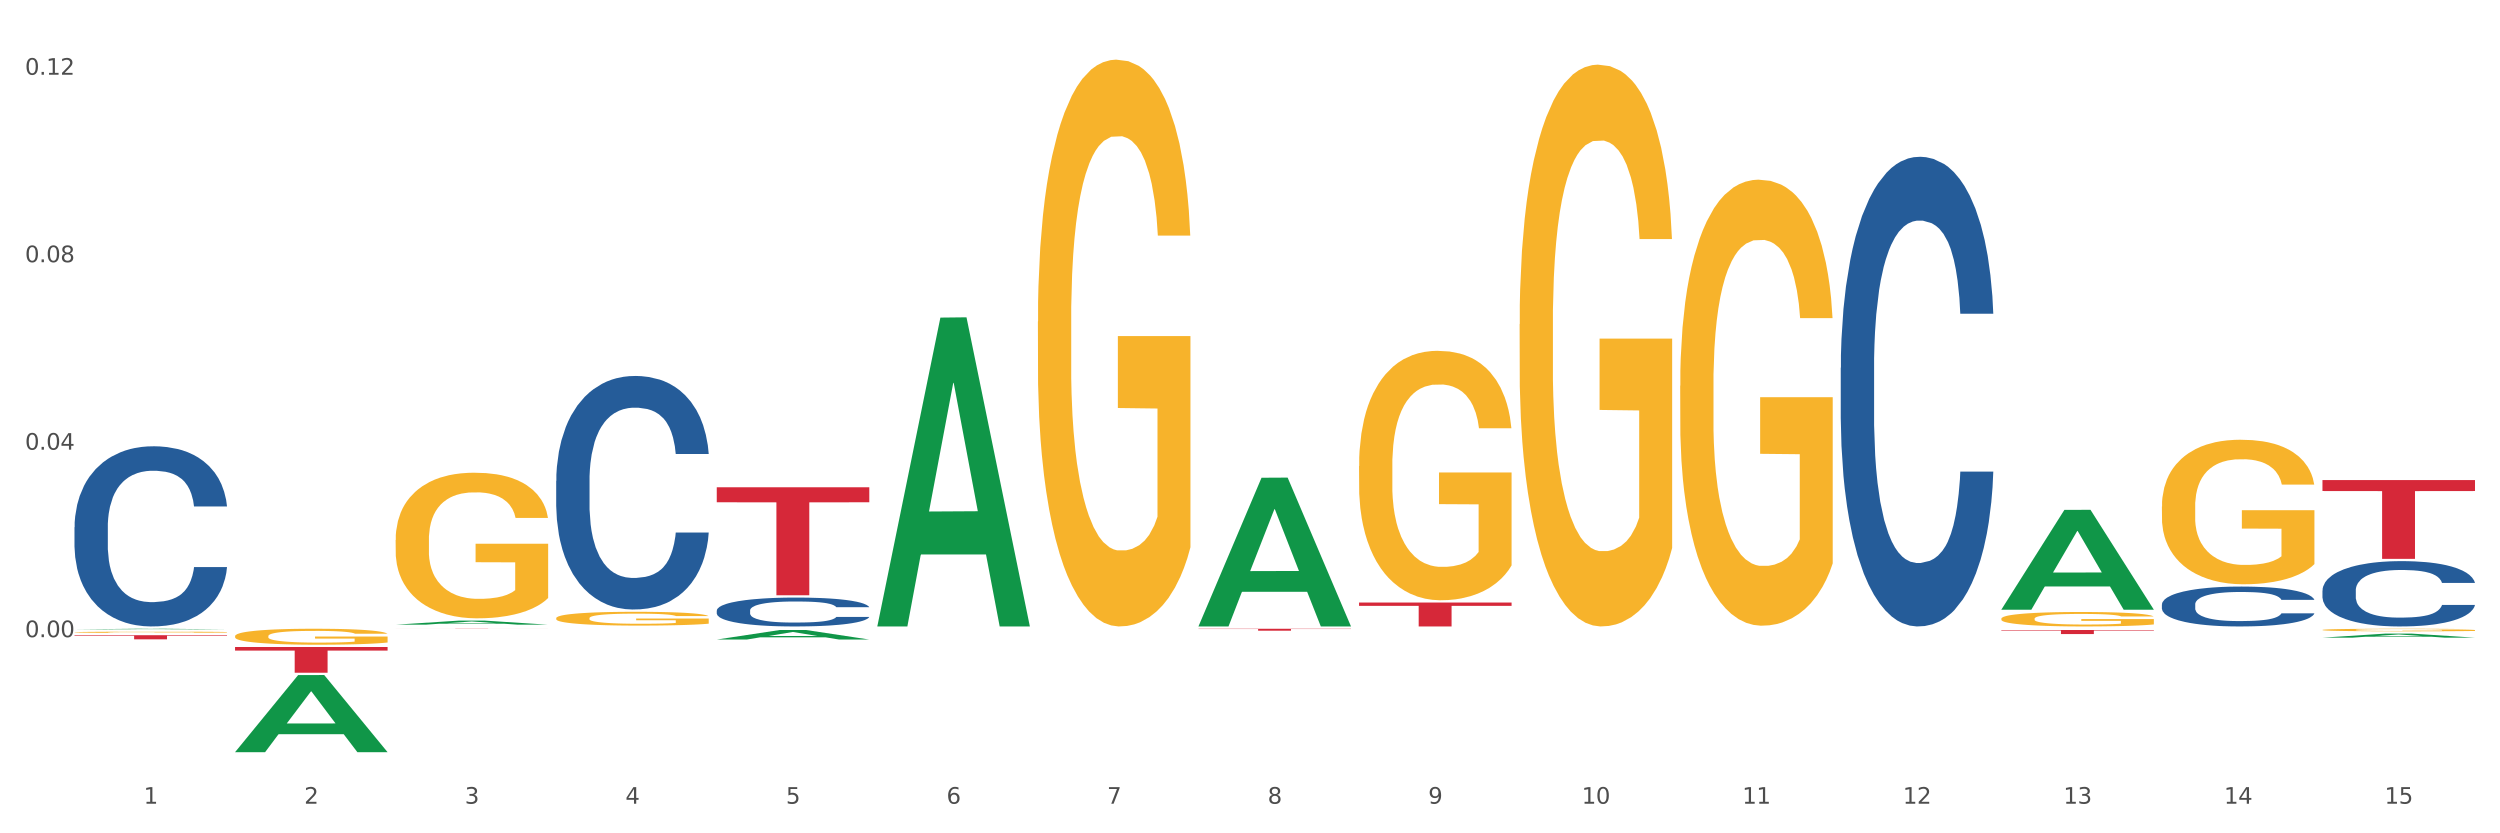<?xml version="1.0" encoding="utf-8" standalone="no"?>
<!DOCTYPE svg PUBLIC "-//W3C//DTD SVG 1.1//EN"
  "http://www.w3.org/Graphics/SVG/1.1/DTD/svg11.dtd">
<svg xmlns:xlink="http://www.w3.org/1999/xlink" width="1080pt" height="360pt" viewBox="0 0 1080 360" xmlns="http://www.w3.org/2000/svg" version="1.1">
 <rect x="0" y="0" width="1080" height="360" fill="#333333" stroke="none"/>
 <defs>
  <style type="text/css">*{stroke-linejoin: round; stroke-linecap: butt}</style>
 </defs>
 <g id="figure_1">
  <g id="patch_1">
   <path d="M 0 360 
L 1080 360 
L 1080 0 
L 0 0 
z
" style="fill: #ffffff; stroke: #ffffff; stroke-linejoin: miter"/>
  </g>
  <g id="axes_1">
   <g id="matplotlib.axis_1">
    <g id="xtick_1">
     <g id="text_1">
      <!-- 1 -->
      <g style="fill: #4d4d4d" transform="translate(62.07 347.204) scale(0.096 -0.096)">
       <defs>
        <path id="DejaVuSans-31" d="M 794 531 
L 1825 531 
L 1825 4091 
L 703 3866 
L 703 4441 
L 1819 4666 
L 2450 4666 
L 2450 531 
L 3481 531 
L 3481 0 
L 794 0 
L 794 531 
z
" transform="scale(0.016)"/>
       </defs>
       <use xlink:href="#DejaVuSans-31"/>
      </g>
     </g>
    </g>
    <g id="xtick_2">
     <g id="text_2">
      <!-- 2 -->
      <g style="fill: #4d4d4d" transform="translate(131.436 347.204) scale(0.096 -0.096)">
       <defs>
        <path id="DejaVuSans-32" d="M 1228 531 
L 3431 531 
L 3431 0 
L 469 0 
L 469 531 
Q 828 903 1448 1529 
Q 2069 2156 2228 2338 
Q 2531 2678 2651 2914 
Q 2772 3150 2772 3378 
Q 2772 3750 2511 3984 
Q 2250 4219 1831 4219 
Q 1534 4219 1204 4116 
Q 875 4013 500 3803 
L 500 4441 
Q 881 4594 1212 4672 
Q 1544 4750 1819 4750 
Q 2544 4750 2975 4387 
Q 3406 4025 3406 3419 
Q 3406 3131 3298 2873 
Q 3191 2616 2906 2266 
Q 2828 2175 2409 1742 
Q 1991 1309 1228 531 
z
" transform="scale(0.016)"/>
       </defs>
       <use xlink:href="#DejaVuSans-32"/>
      </g>
     </g>
    </g>
    <g id="xtick_3">
     <g id="text_3">
      <!-- 3 -->
      <g style="fill: #4d4d4d" transform="translate(200.802 347.204) scale(0.096 -0.096)">
       <defs>
        <path id="DejaVuSans-33" d="M 2597 2516 
Q 3050 2419 3304 2112 
Q 3559 1806 3559 1356 
Q 3559 666 3084 287 
Q 2609 -91 1734 -91 
Q 1441 -91 1130 -33 
Q 819 25 488 141 
L 488 750 
Q 750 597 1062 519 
Q 1375 441 1716 441 
Q 2309 441 2620 675 
Q 2931 909 2931 1356 
Q 2931 1769 2642 2001 
Q 2353 2234 1838 2234 
L 1294 2234 
L 1294 2753 
L 1863 2753 
Q 2328 2753 2575 2939 
Q 2822 3125 2822 3475 
Q 2822 3834 2567 4026 
Q 2313 4219 1838 4219 
Q 1578 4219 1281 4162 
Q 984 4106 628 3988 
L 628 4550 
Q 988 4650 1302 4700 
Q 1616 4750 1894 4750 
Q 2613 4750 3031 4423 
Q 3450 4097 3450 3541 
Q 3450 3153 3228 2886 
Q 3006 2619 2597 2516 
z
" transform="scale(0.016)"/>
       </defs>
       <use xlink:href="#DejaVuSans-33"/>
      </g>
     </g>
    </g>
    <g id="xtick_4">
     <g id="text_4">
      <!-- 4 -->
      <g style="fill: #4d4d4d" transform="translate(270.169 347.204) scale(0.096 -0.096)">
       <defs>
        <path id="DejaVuSans-34" d="M 2419 4116 
L 825 1625 
L 2419 1625 
L 2419 4116 
z
M 2253 4666 
L 3047 4666 
L 3047 1625 
L 3713 1625 
L 3713 1100 
L 3047 1100 
L 3047 0 
L 2419 0 
L 2419 1100 
L 313 1100 
L 313 1709 
L 2253 4666 
z
" transform="scale(0.016)"/>
       </defs>
       <use xlink:href="#DejaVuSans-34"/>
      </g>
     </g>
    </g>
    <g id="xtick_5">
     <g id="text_5">
      <!-- 5 -->
      <g style="fill: #4d4d4d" transform="translate(339.535 347.204) scale(0.096 -0.096)">
       <defs>
        <path id="DejaVuSans-35" d="M 691 4666 
L 3169 4666 
L 3169 4134 
L 1269 4134 
L 1269 2991 
Q 1406 3038 1543 3061 
Q 1681 3084 1819 3084 
Q 2600 3084 3056 2656 
Q 3513 2228 3513 1497 
Q 3513 744 3044 326 
Q 2575 -91 1722 -91 
Q 1428 -91 1123 -41 
Q 819 9 494 109 
L 494 744 
Q 775 591 1075 516 
Q 1375 441 1709 441 
Q 2250 441 2565 725 
Q 2881 1009 2881 1497 
Q 2881 1984 2565 2268 
Q 2250 2553 1709 2553 
Q 1456 2553 1204 2497 
Q 953 2441 691 2322 
L 691 4666 
z
" transform="scale(0.016)"/>
       </defs>
       <use xlink:href="#DejaVuSans-35"/>
      </g>
     </g>
    </g>
    <g id="xtick_6">
     <g id="text_6">
      <!-- 6 -->
      <g style="fill: #4d4d4d" transform="translate(408.901 347.204) scale(0.096 -0.096)">
       <defs>
        <path id="DejaVuSans-36" d="M 2113 2584 
Q 1688 2584 1439 2293 
Q 1191 2003 1191 1497 
Q 1191 994 1439 701 
Q 1688 409 2113 409 
Q 2538 409 2786 701 
Q 3034 994 3034 1497 
Q 3034 2003 2786 2293 
Q 2538 2584 2113 2584 
z
M 3366 4563 
L 3366 3988 
Q 3128 4100 2886 4159 
Q 2644 4219 2406 4219 
Q 1781 4219 1451 3797 
Q 1122 3375 1075 2522 
Q 1259 2794 1537 2939 
Q 1816 3084 2150 3084 
Q 2853 3084 3261 2657 
Q 3669 2231 3669 1497 
Q 3669 778 3244 343 
Q 2819 -91 2113 -91 
Q 1303 -91 875 529 
Q 447 1150 447 2328 
Q 447 3434 972 4092 
Q 1497 4750 2381 4750 
Q 2619 4750 2861 4703 
Q 3103 4656 3366 4563 
z
" transform="scale(0.016)"/>
       </defs>
       <use xlink:href="#DejaVuSans-36"/>
      </g>
     </g>
    </g>
    <g id="xtick_7">
     <g id="text_7">
      <!-- 7 -->
      <g style="fill: #4d4d4d" transform="translate(478.267 347.204) scale(0.096 -0.096)">
       <defs>
        <path id="DejaVuSans-37" d="M 525 4666 
L 3525 4666 
L 3525 4397 
L 1831 0 
L 1172 0 
L 2766 4134 
L 525 4134 
L 525 4666 
z
" transform="scale(0.016)"/>
       </defs>
       <use xlink:href="#DejaVuSans-37"/>
      </g>
     </g>
    </g>
    <g id="xtick_8">
     <g id="text_8">
      <!-- 8 -->
      <g style="fill: #4d4d4d" transform="translate(547.634 347.204) scale(0.096 -0.096)">
       <defs>
        <path id="DejaVuSans-38" d="M 2034 2216 
Q 1584 2216 1326 1975 
Q 1069 1734 1069 1313 
Q 1069 891 1326 650 
Q 1584 409 2034 409 
Q 2484 409 2743 651 
Q 3003 894 3003 1313 
Q 3003 1734 2745 1975 
Q 2488 2216 2034 2216 
z
M 1403 2484 
Q 997 2584 770 2862 
Q 544 3141 544 3541 
Q 544 4100 942 4425 
Q 1341 4750 2034 4750 
Q 2731 4750 3128 4425 
Q 3525 4100 3525 3541 
Q 3525 3141 3298 2862 
Q 3072 2584 2669 2484 
Q 3125 2378 3379 2068 
Q 3634 1759 3634 1313 
Q 3634 634 3220 271 
Q 2806 -91 2034 -91 
Q 1263 -91 848 271 
Q 434 634 434 1313 
Q 434 1759 690 2068 
Q 947 2378 1403 2484 
z
M 1172 3481 
Q 1172 3119 1398 2916 
Q 1625 2713 2034 2713 
Q 2441 2713 2670 2916 
Q 2900 3119 2900 3481 
Q 2900 3844 2670 4047 
Q 2441 4250 2034 4250 
Q 1625 4250 1398 4047 
Q 1172 3844 1172 3481 
z
" transform="scale(0.016)"/>
       </defs>
       <use xlink:href="#DejaVuSans-38"/>
      </g>
     </g>
    </g>
    <g id="xtick_9">
     <g id="text_9">
      <!-- 9 -->
      <g style="fill: #4d4d4d" transform="translate(617 347.204) scale(0.096 -0.096)">
       <defs>
        <path id="DejaVuSans-39" d="M 703 97 
L 703 672 
Q 941 559 1184 500 
Q 1428 441 1663 441 
Q 2288 441 2617 861 
Q 2947 1281 2994 2138 
Q 2813 1869 2534 1725 
Q 2256 1581 1919 1581 
Q 1219 1581 811 2004 
Q 403 2428 403 3163 
Q 403 3881 828 4315 
Q 1253 4750 1959 4750 
Q 2769 4750 3195 4129 
Q 3622 3509 3622 2328 
Q 3622 1225 3098 567 
Q 2575 -91 1691 -91 
Q 1453 -91 1209 -44 
Q 966 3 703 97 
z
M 1959 2075 
Q 2384 2075 2632 2365 
Q 2881 2656 2881 3163 
Q 2881 3666 2632 3958 
Q 2384 4250 1959 4250 
Q 1534 4250 1286 3958 
Q 1038 3666 1038 3163 
Q 1038 2656 1286 2365 
Q 1534 2075 1959 2075 
z
" transform="scale(0.016)"/>
       </defs>
       <use xlink:href="#DejaVuSans-39"/>
      </g>
     </g>
    </g>
    <g id="xtick_10">
     <g id="text_10">
      <!-- 10 -->
      <g style="fill: #4d4d4d" transform="translate(683.312 347.204) scale(0.096 -0.096)">
       <defs>
        <path id="DejaVuSans-30" d="M 2034 4250 
Q 1547 4250 1301 3770 
Q 1056 3291 1056 2328 
Q 1056 1369 1301 889 
Q 1547 409 2034 409 
Q 2525 409 2770 889 
Q 3016 1369 3016 2328 
Q 3016 3291 2770 3770 
Q 2525 4250 2034 4250 
z
M 2034 4750 
Q 2819 4750 3233 4129 
Q 3647 3509 3647 2328 
Q 3647 1150 3233 529 
Q 2819 -91 2034 -91 
Q 1250 -91 836 529 
Q 422 1150 422 2328 
Q 422 3509 836 4129 
Q 1250 4750 2034 4750 
z
" transform="scale(0.016)"/>
       </defs>
       <use xlink:href="#DejaVuSans-31"/>
       <use xlink:href="#DejaVuSans-30" transform="translate(63.623 0)"/>
      </g>
     </g>
    </g>
    <g id="xtick_11">
     <g id="text_11">
      <!-- 11 -->
      <g style="fill: #4d4d4d" transform="translate(752.678 347.204) scale(0.096 -0.096)">
       <use xlink:href="#DejaVuSans-31"/>
       <use xlink:href="#DejaVuSans-31" transform="translate(63.623 0)"/>
      </g>
     </g>
    </g>
    <g id="xtick_12">
     <g id="text_12">
      <!-- 12 -->
      <g style="fill: #4d4d4d" transform="translate(822.044 347.204) scale(0.096 -0.096)">
       <use xlink:href="#DejaVuSans-31"/>
       <use xlink:href="#DejaVuSans-32" transform="translate(63.623 0)"/>
      </g>
     </g>
    </g>
    <g id="xtick_13">
     <g id="text_13">
      <!-- 13 -->
      <g style="fill: #4d4d4d" transform="translate(891.411 347.204) scale(0.096 -0.096)">
       <use xlink:href="#DejaVuSans-31"/>
       <use xlink:href="#DejaVuSans-33" transform="translate(63.623 0)"/>
      </g>
     </g>
    </g>
    <g id="xtick_14">
     <g id="text_14">
      <!-- 14 -->
      <g style="fill: #4d4d4d" transform="translate(960.777 347.204) scale(0.096 -0.096)">
       <use xlink:href="#DejaVuSans-31"/>
       <use xlink:href="#DejaVuSans-34" transform="translate(63.623 0)"/>
      </g>
     </g>
    </g>
    <g id="xtick_15">
     <g id="text_15">
      <!-- 15 -->
      <g style="fill: #4d4d4d" transform="translate(1030.143 347.204) scale(0.096 -0.096)">
       <use xlink:href="#DejaVuSans-31"/>
       <use xlink:href="#DejaVuSans-35" transform="translate(63.623 0)"/>
      </g>
     </g>
    </g>
    <g id="xtick_16"/>
    <g id="xtick_17"/>
    <g id="xtick_18"/>
    <g id="xtick_19"/>
    <g id="xtick_20"/>
    <g id="xtick_21"/>
    <g id="xtick_22"/>
    <g id="xtick_23"/>
    <g id="xtick_24"/>
    <g id="xtick_25"/>
    <g id="xtick_26"/>
    <g id="xtick_27"/>
    <g id="xtick_28"/>
    <g id="xtick_29"/>
   </g>
   <g id="matplotlib.axis_2">
    <g id="ytick_1">
     <g id="text_16">
      <!-- 0.00 -->
      <g style="fill: #4d4d4d" transform="translate(10.8 275.26) scale(0.096 -0.096)">
       <defs>
        <path id="DejaVuSans-2e" d="M 684 794 
L 1344 794 
L 1344 0 
L 684 0 
L 684 794 
z
" transform="scale(0.016)"/>
       </defs>
       <use xlink:href="#DejaVuSans-30"/>
       <use xlink:href="#DejaVuSans-2e" transform="translate(63.623 0)"/>
       <use xlink:href="#DejaVuSans-30" transform="translate(95.41 0)"/>
       <use xlink:href="#DejaVuSans-30" transform="translate(159.033 0)"/>
      </g>
     </g>
    </g>
    <g id="ytick_2">
     <g id="text_17">
      <!-- 0.04 -->
      <g style="fill: #4d4d4d" transform="translate(10.8 194.269) scale(0.096 -0.096)">
       <use xlink:href="#DejaVuSans-30"/>
       <use xlink:href="#DejaVuSans-2e" transform="translate(63.623 0)"/>
       <use xlink:href="#DejaVuSans-30" transform="translate(95.41 0)"/>
       <use xlink:href="#DejaVuSans-34" transform="translate(159.033 0)"/>
      </g>
     </g>
    </g>
    <g id="ytick_3">
     <g id="text_18">
      <!-- 0.08 -->
      <g style="fill: #4d4d4d" transform="translate(10.8 113.278) scale(0.096 -0.096)">
       <use xlink:href="#DejaVuSans-30"/>
       <use xlink:href="#DejaVuSans-2e" transform="translate(63.623 0)"/>
       <use xlink:href="#DejaVuSans-30" transform="translate(95.41 0)"/>
       <use xlink:href="#DejaVuSans-38" transform="translate(159.033 0)"/>
      </g>
     </g>
    </g>
    <g id="ytick_4">
     <g id="text_19">
      <!-- 0.12 -->
      <g style="fill: #4d4d4d" transform="translate(10.8 32.287) scale(0.096 -0.096)">
       <use xlink:href="#DejaVuSans-30"/>
       <use xlink:href="#DejaVuSans-2e" transform="translate(63.623 0)"/>
       <use xlink:href="#DejaVuSans-31" transform="translate(95.41 0)"/>
       <use xlink:href="#DejaVuSans-32" transform="translate(159.033 0)"/>
      </g>
     </g>
    </g>
    <g id="ytick_5"/>
    <g id="ytick_6"/>
    <g id="ytick_7"/>
    <g id="ytick_8"/>
   </g>
   <g id="PolyCollection_1">
    <path d="M 32.175 271.899 
L 32.243 271.899 
L 59.417 271.613 
L 70.695 271.613 
L 98.073 271.9 
L 85.029 271.9 
L 79.119 271.833 
L 51.061 271.833 
L 50.857 271.834 
L 45.151 271.9 
L 32.175 271.9 
L 32.175 271.899 
L 54.594 271.793 
L 75.586 271.793 
L 65.192 271.674 
L 65.056 271.674 
L 64.92 271.674 
L 54.526 271.793 
L 54.594 271.793 
L 32.175 271.899 
z
" clip-path="url(#p894a919cdf)" style="fill: #109648"/>
    <path d="M 587.105 260.298 
L 653.003 260.298 
L 653.003 261.734 
L 627.081 261.743 
L 627.081 270.63 
L 612.871 270.63 
L 612.871 261.743 
L 587.105 261.734 
L 587.105 260.308 
L 587.105 260.298 
z
" clip-path="url(#p894a919cdf)" style="fill: #d62839"/>
    <path d="M 517.739 271.625 
L 583.636 271.625 
L 583.636 271.742 
L 557.715 271.742 
L 557.715 272.463 
L 543.504 272.463 
L 543.504 271.742 
L 517.739 271.742 
L 517.739 271.626 
L 517.739 271.625 
z
" clip-path="url(#p894a919cdf)" style="fill: #d62839"/>
    <path d="M 309.64 210.492 
L 375.538 210.492 
L 375.538 216.978 
L 349.616 217.022 
L 349.616 257.167 
L 335.406 257.167 
L 335.406 217.022 
L 309.64 216.978 
L 309.64 210.535 
L 309.64 210.492 
z
" clip-path="url(#p894a919cdf)" style="fill: #d62839"/>
    <path d="M 170.907 271.613 
L 236.805 271.613 
L 236.805 271.624 
L 210.883 271.624 
L 210.883 271.689 
L 196.673 271.689 
L 196.673 271.624 
L 170.907 271.624 
L 170.907 271.613 
L 170.907 271.613 
z
" clip-path="url(#p894a919cdf)" style="fill: #d62839"/>
    <path d="M 101.541 279.509 
L 167.439 279.509 
L 167.439 281.053 
L 141.517 281.064 
L 141.517 290.625 
L 127.307 290.625 
L 127.307 281.064 
L 101.541 281.053 
L 101.541 279.519 
L 101.541 279.509 
z
" clip-path="url(#p894a919cdf)" style="fill: #d62839"/>
    <path d="M 32.175 274.409 
L 98.073 274.409 
L 98.073 274.657 
L 72.151 274.659 
L 72.151 276.195 
L 57.941 276.195 
L 57.941 274.659 
L 32.175 274.657 
L 32.175 274.411 
L 32.175 274.409 
z
" clip-path="url(#p894a919cdf)" style="fill: #d62839"/>
    <path d="M 101.541 274.807 
L 101.619 274.801 
L 101.619 274.574 
L 101.775 274.378 
L 102.553 273.904 
L 103.72 273.513 
L 104.575 273.305 
L 105.431 273.134 
L 106.443 272.964 
L 107.688 272.787 
L 109.944 272.528 
L 111.344 272.396 
L 113.056 272.257 
L 116.168 272.055 
L 118.424 271.941 
L 120.758 271.847 
L 124.57 271.733 
L 127.06 271.682 
L 129.705 271.645 
L 132.895 271.619 
L 135.307 271.613 
L 140.598 271.632 
L 145.11 271.689 
L 147.289 271.733 
L 150.089 271.809 
L 151.568 271.859 
L 153.979 271.96 
L 156.469 272.093 
L 158.181 272.206 
L 160.748 272.421 
L 162.693 272.636 
L 164.483 272.901 
L 165.416 273.084 
L 166.117 273.254 
L 166.739 273.45 
L 167.361 273.759 
L 153.357 273.759 
L 152.812 273.538 
L 151.957 273.33 
L 150.712 273.128 
L 149.623 273.002 
L 147.755 272.844 
L 146.044 272.743 
L 144.254 272.667 
L 142.076 272.604 
L 140.364 272.572 
L 137.952 272.547 
L 133.206 272.554 
L 130.017 272.604 
L 127.838 272.667 
L 126.438 272.724 
L 125.193 272.787 
L 123.792 272.875 
L 122.159 273.008 
L 120.992 273.128 
L 119.825 273.279 
L 118.891 273.431 
L 118.035 273.608 
L 117.335 273.797 
L 116.79 273.993 
L 116.324 274.233 
L 115.935 274.63 
L 115.935 275.495 
L 116.09 275.691 
L 116.479 275.95 
L 116.946 276.145 
L 117.724 276.379 
L 118.424 276.537 
L 119.747 276.764 
L 121.225 276.953 
L 122.392 277.073 
L 123.559 277.174 
L 125.582 277.313 
L 127.838 277.427 
L 129.783 277.496 
L 132.428 277.559 
L 134.218 277.585 
L 135.774 277.597 
L 139.586 277.597 
L 142.309 277.578 
L 145.343 277.534 
L 147.678 277.477 
L 149.623 277.408 
L 151.801 277.294 
L 153.201 277.187 
L 153.201 275.868 
L 136.085 275.861 
L 136.085 274.984 
L 167.439 274.984 
L 167.439 277.559 
L 166.117 277.692 
L 164.638 277.812 
L 163.082 277.919 
L 160.748 278.052 
L 157.947 278.178 
L 155.458 278.266 
L 152.812 278.342 
L 149.7 278.412 
L 145.655 278.475 
L 143.165 278.5 
L 140.053 278.519 
L 136.396 278.525 
L 133.206 278.513 
L 130.094 278.481 
L 126.827 278.424 
L 123.637 278.342 
L 121.225 278.26 
L 118.813 278.159 
L 116.246 278.027 
L 114.223 277.9 
L 112.667 277.787 
L 110.955 277.641 
L 109.088 277.452 
L 107.688 277.282 
L 106.443 277.105 
L 105.12 276.878 
L 104.186 276.682 
L 103.253 276.436 
L 102.708 276.253 
L 102.086 275.969 
L 101.619 275.571 
L 101.541 274.807 
z
" clip-path="url(#p894a919cdf)" style="fill: #f7b32b"/>
    <path d="M 32.175 227.764 
L 32.253 227.693 
L 32.253 225.702 
L 32.487 223.001 
L 33.343 218.025 
L 34.434 214.257 
L 36.303 209.849 
L 37.316 208.001 
L 38.64 205.94 
L 41.366 202.598 
L 44.482 199.755 
L 46.663 198.191 
L 48.299 197.196 
L 51.96 195.419 
L 54.063 194.637 
L 56.244 193.997 
L 58.114 193.57 
L 61.229 193.073 
L 63.722 192.859 
L 66.604 192.788 
L 69.019 192.859 
L 72.212 193.144 
L 76.886 193.997 
L 78.677 194.494 
L 81.092 195.348 
L 83.585 196.485 
L 85.61 197.622 
L 87.947 199.257 
L 90.361 201.39 
L 92.698 204.091 
L 94.334 206.579 
L 95.658 209.21 
L 96.827 212.409 
L 97.683 215.892 
L 98.073 218.807 
L 83.818 218.807 
L 83.429 216.176 
L 82.65 213.333 
L 81.871 211.413 
L 81.014 209.849 
L 79.69 208.072 
L 78.522 206.935 
L 76.574 205.584 
L 74.783 204.731 
L 73.303 204.234 
L 71.511 203.807 
L 67.694 203.38 
L 64.968 203.38 
L 63.255 203.523 
L 61.151 203.878 
L 59.36 204.376 
L 57.257 205.229 
L 55.621 206.153 
L 53.985 207.361 
L 53.05 208.214 
L 51.648 209.778 
L 50.714 211.058 
L 49.467 213.262 
L 48.766 214.826 
L 47.52 218.878 
L 46.975 221.863 
L 46.741 223.925 
L 46.585 226.2 
L 46.585 237.289 
L 47.053 242.266 
L 47.442 244.398 
L 48.065 246.815 
L 49.234 249.943 
L 50.947 253 
L 52.739 255.203 
L 54.219 256.554 
L 55.621 257.549 
L 57.023 258.331 
L 58.737 259.042 
L 60.139 259.469 
L 62.242 259.895 
L 64.734 260.109 
L 66.682 260.109 
L 70.654 259.753 
L 72.446 259.398 
L 74.16 258.9 
L 76.029 258.118 
L 77.509 257.265 
L 78.366 256.625 
L 79.768 255.275 
L 80.858 253.853 
L 81.793 252.218 
L 82.416 250.796 
L 83.117 248.663 
L 83.663 246.246 
L 83.818 244.967 
L 98.073 244.967 
L 97.761 247.526 
L 97.216 250.014 
L 96.126 253.355 
L 95.269 255.275 
L 93.945 257.62 
L 92.542 259.611 
L 90.595 261.815 
L 88.804 263.45 
L 86.934 264.871 
L 84.909 266.151 
L 81.248 267.928 
L 79.924 268.426 
L 77.12 269.279 
L 74.939 269.777 
L 71.745 270.274 
L 68.473 270.558 
L 65.046 270.63 
L 62.008 270.487 
L 58.659 270.061 
L 56.556 269.634 
L 54.219 268.995 
L 51.493 267.999 
L 48.922 266.791 
L 46.507 265.369 
L 44.248 263.734 
L 42.145 261.886 
L 39.419 258.829 
L 37.394 255.843 
L 35.914 253.071 
L 34.901 250.725 
L 33.889 247.739 
L 33.343 245.678 
L 32.487 240.702 
L 32.175 236.081 
L 32.175 227.764 
z
" clip-path="url(#p894a919cdf)" style="fill: #255c99"/>
    <path d="M 240.274 207.747 
L 240.352 207.655 
L 240.352 205.075 
L 240.585 201.573 
L 241.442 195.123 
L 242.533 190.239 
L 244.402 184.526 
L 245.415 182.131 
L 246.739 179.458 
L 249.465 175.127 
L 252.581 171.442 
L 254.762 169.414 
L 256.398 168.124 
L 260.059 165.821 
L 262.162 164.807 
L 264.343 163.978 
L 266.212 163.425 
L 269.328 162.78 
L 271.821 162.504 
L 274.703 162.411 
L 277.117 162.504 
L 280.311 162.872 
L 284.985 163.978 
L 286.776 164.623 
L 289.191 165.729 
L 291.683 167.203 
L 293.709 168.677 
L 296.045 170.797 
L 298.46 173.561 
L 300.797 177.063 
L 302.433 180.288 
L 303.757 183.697 
L 304.925 187.844 
L 305.782 192.359 
L 306.172 196.137 
L 291.917 196.137 
L 291.528 192.727 
L 290.749 189.041 
L 289.97 186.553 
L 289.113 184.526 
L 287.789 182.223 
L 286.62 180.748 
L 284.673 178.998 
L 282.881 177.892 
L 281.401 177.247 
L 279.61 176.694 
L 275.793 176.141 
L 273.067 176.141 
L 271.353 176.325 
L 269.25 176.786 
L 267.458 177.431 
L 265.355 178.537 
L 263.72 179.735 
L 262.084 181.301 
L 261.149 182.407 
L 259.747 184.434 
L 258.812 186.093 
L 257.566 188.949 
L 256.865 190.976 
L 255.619 196.229 
L 255.073 200.099 
L 254.84 202.771 
L 254.684 205.72 
L 254.684 220.094 
L 255.151 226.544 
L 255.541 229.309 
L 256.164 232.442 
L 257.332 236.496 
L 259.046 240.458 
L 260.838 243.315 
L 262.318 245.066 
L 263.72 246.356 
L 265.122 247.369 
L 266.835 248.291 
L 268.237 248.844 
L 270.341 249.396 
L 272.833 249.673 
L 274.78 249.673 
L 278.753 249.212 
L 280.545 248.751 
L 282.258 248.106 
L 284.128 247.093 
L 285.608 245.987 
L 286.465 245.158 
L 287.867 243.407 
L 288.957 241.564 
L 289.892 239.445 
L 290.515 237.602 
L 291.216 234.837 
L 291.761 231.705 
L 291.917 230.046 
L 306.172 230.046 
L 305.86 233.363 
L 305.315 236.588 
L 304.224 240.919 
L 303.367 243.407 
L 302.043 246.448 
L 300.641 249.028 
L 298.694 251.884 
L 296.902 254.004 
L 295.033 255.847 
L 293.008 257.505 
L 289.347 259.809 
L 288.022 260.454 
L 285.218 261.56 
L 283.037 262.205 
L 279.844 262.85 
L 276.572 263.218 
L 273.145 263.31 
L 270.107 263.126 
L 266.757 262.573 
L 264.654 262.02 
L 262.318 261.191 
L 259.591 259.901 
L 257.021 258.334 
L 254.606 256.492 
L 252.347 254.372 
L 250.244 251.976 
L 247.518 248.014 
L 245.493 244.144 
L 244.013 240.55 
L 243 237.51 
L 241.987 233.64 
L 241.442 230.967 
L 240.585 224.517 
L 240.274 218.528 
L 240.274 207.747 
z
" clip-path="url(#p894a919cdf)" style="fill: #255c99"/>
    <path d="M 309.64 263.757 
L 309.718 263.746 
L 309.718 263.427 
L 309.951 262.994 
L 310.808 262.196 
L 311.899 261.592 
L 313.768 260.885 
L 314.781 260.589 
L 316.105 260.259 
L 318.831 259.723 
L 321.947 259.267 
L 324.128 259.016 
L 325.764 258.857 
L 329.425 258.572 
L 331.528 258.447 
L 333.709 258.344 
L 335.578 258.276 
L 338.694 258.196 
L 341.187 258.162 
L 344.069 258.15 
L 346.484 258.162 
L 349.677 258.207 
L 354.351 258.344 
L 356.142 258.424 
L 358.557 258.561 
L 361.05 258.743 
L 363.075 258.925 
L 365.412 259.187 
L 367.826 259.529 
L 370.163 259.962 
L 371.799 260.361 
L 373.123 260.783 
L 374.291 261.296 
L 375.148 261.854 
L 375.538 262.321 
L 361.283 262.321 
L 360.894 261.9 
L 360.115 261.444 
L 359.336 261.136 
L 358.479 260.885 
L 357.155 260.601 
L 355.987 260.418 
L 354.039 260.202 
L 352.248 260.065 
L 350.768 259.985 
L 348.976 259.917 
L 345.159 259.848 
L 342.433 259.848 
L 340.719 259.871 
L 338.616 259.928 
L 336.825 260.008 
L 334.722 260.145 
L 333.086 260.293 
L 331.45 260.487 
L 330.515 260.623 
L 329.113 260.874 
L 328.179 261.079 
L 326.932 261.432 
L 326.231 261.683 
L 324.985 262.333 
L 324.44 262.811 
L 324.206 263.142 
L 324.05 263.507 
L 324.05 265.285 
L 324.518 266.082 
L 324.907 266.424 
L 325.53 266.812 
L 326.699 267.313 
L 328.412 267.803 
L 330.204 268.156 
L 331.684 268.373 
L 333.086 268.533 
L 334.488 268.658 
L 336.202 268.772 
L 337.604 268.84 
L 339.707 268.909 
L 342.199 268.943 
L 344.147 268.943 
L 348.119 268.886 
L 349.911 268.829 
L 351.624 268.749 
L 353.494 268.624 
L 354.974 268.487 
L 355.831 268.384 
L 357.233 268.168 
L 358.323 267.94 
L 359.258 267.678 
L 359.881 267.45 
L 360.582 267.108 
L 361.127 266.721 
L 361.283 266.515 
L 375.538 266.515 
L 375.226 266.926 
L 374.681 267.325 
L 373.59 267.86 
L 372.734 268.168 
L 371.409 268.544 
L 370.007 268.863 
L 368.06 269.216 
L 366.268 269.479 
L 364.399 269.706 
L 362.374 269.912 
L 358.713 270.196 
L 357.389 270.276 
L 354.584 270.413 
L 352.403 270.493 
L 349.21 270.573 
L 345.938 270.618 
L 342.511 270.63 
L 339.473 270.607 
L 336.124 270.538 
L 334.021 270.47 
L 331.684 270.367 
L 328.957 270.208 
L 326.387 270.014 
L 323.972 269.786 
L 321.713 269.524 
L 319.61 269.228 
L 316.884 268.738 
L 314.859 268.259 
L 313.379 267.815 
L 312.366 267.439 
L 311.354 266.96 
L 310.808 266.629 
L 309.951 265.832 
L 309.64 265.091 
L 309.64 263.757 
z
" clip-path="url(#p894a919cdf)" style="fill: #255c99"/>
    <path d="M 864.57 272.148 
L 930.468 272.148 
L 930.468 272.395 
L 904.546 272.396 
L 904.546 273.921 
L 890.335 273.921 
L 890.335 272.396 
L 864.57 272.395 
L 864.57 272.15 
L 864.57 272.148 
z
" clip-path="url(#p894a919cdf)" style="fill: #d62839"/>
    <path d="M 795.203 158.893 
L 795.281 158.708 
L 795.281 153.52 
L 795.515 146.478 
L 796.372 133.507 
L 797.462 123.686 
L 799.332 112.198 
L 800.344 107.38 
L 801.669 102.006 
L 804.395 93.297 
L 807.511 85.885 
L 809.692 81.809 
L 811.327 79.214 
L 814.988 74.582 
L 817.092 72.544 
L 819.273 70.876 
L 821.142 69.764 
L 824.258 68.467 
L 826.75 67.911 
L 829.632 67.726 
L 832.047 67.911 
L 835.241 68.652 
L 839.914 70.876 
L 841.706 72.173 
L 844.121 74.397 
L 846.613 77.361 
L 848.638 80.326 
L 850.975 84.588 
L 853.39 90.147 
L 855.727 97.189 
L 857.362 103.674 
L 858.687 110.53 
L 859.855 118.869 
L 860.712 127.948 
L 861.101 135.546 
L 846.847 135.546 
L 846.457 128.69 
L 845.678 121.278 
L 844.899 116.274 
L 844.043 112.198 
L 842.718 107.565 
L 841.55 104.601 
L 839.603 101.08 
L 837.811 98.856 
L 836.331 97.559 
L 834.54 96.447 
L 830.723 95.335 
L 827.997 95.335 
L 826.283 95.706 
L 824.18 96.633 
L 822.388 97.93 
L 820.285 100.153 
L 818.649 102.562 
L 817.014 105.712 
L 816.079 107.936 
L 814.677 112.013 
L 813.742 115.348 
L 812.496 121.092 
L 811.795 125.169 
L 810.548 135.731 
L 810.003 143.514 
L 809.77 148.887 
L 809.614 154.817 
L 809.614 183.724 
L 810.081 196.695 
L 810.471 202.254 
L 811.094 208.554 
L 812.262 216.707 
L 813.976 224.675 
L 815.767 230.419 
L 817.247 233.94 
L 818.649 236.534 
L 820.051 238.573 
L 821.765 240.426 
L 823.167 241.537 
L 825.27 242.649 
L 827.763 243.205 
L 829.71 243.205 
L 833.683 242.279 
L 835.474 241.352 
L 837.188 240.055 
L 839.057 238.017 
L 840.537 235.793 
L 841.394 234.125 
L 842.796 230.605 
L 843.887 226.899 
L 844.822 222.637 
L 845.445 218.931 
L 846.146 213.372 
L 846.691 207.072 
L 846.847 203.736 
L 861.101 203.736 
L 860.79 210.407 
L 860.245 216.892 
L 859.154 225.602 
L 858.297 230.605 
L 856.973 236.72 
L 855.571 241.908 
L 853.624 247.652 
L 851.832 251.914 
L 849.963 255.62 
L 847.937 258.956 
L 844.276 263.588 
L 842.952 264.885 
L 840.148 267.109 
L 837.967 268.406 
L 834.773 269.703 
L 831.502 270.444 
L 828.074 270.63 
L 825.037 270.259 
L 821.687 269.147 
L 819.584 268.035 
L 817.247 266.368 
L 814.521 263.773 
L 811.951 260.623 
L 809.536 256.917 
L 807.277 252.655 
L 805.174 247.838 
L 802.448 239.87 
L 800.422 232.087 
L 798.942 224.86 
L 797.93 218.745 
L 796.917 210.963 
L 796.372 205.589 
L 795.515 192.618 
L 795.203 180.574 
L 795.203 158.893 
z
" clip-path="url(#p894a919cdf)" style="fill: #255c99"/>
    <path d="M 1003.302 255.087 
L 1003.38 255.061 
L 1003.38 254.34 
L 1003.614 253.36 
L 1004.47 251.556 
L 1005.561 250.19 
L 1007.43 248.592 
L 1008.443 247.921 
L 1009.767 247.174 
L 1012.494 245.963 
L 1015.609 244.931 
L 1017.79 244.364 
L 1019.426 244.004 
L 1023.087 243.359 
L 1025.19 243.076 
L 1027.371 242.844 
L 1029.241 242.689 
L 1032.356 242.509 
L 1034.849 242.431 
L 1037.731 242.406 
L 1040.146 242.431 
L 1043.339 242.534 
L 1048.013 242.844 
L 1049.805 243.024 
L 1052.219 243.333 
L 1054.712 243.746 
L 1056.737 244.158 
L 1059.074 244.751 
L 1061.489 245.524 
L 1063.825 246.504 
L 1065.461 247.406 
L 1066.785 248.36 
L 1067.954 249.52 
L 1068.811 250.783 
L 1069.2 251.839 
L 1054.945 251.839 
L 1054.556 250.886 
L 1053.777 249.855 
L 1052.998 249.159 
L 1052.141 248.592 
L 1050.817 247.947 
L 1049.649 247.535 
L 1047.701 247.045 
L 1045.91 246.736 
L 1044.43 246.555 
L 1042.638 246.401 
L 1038.822 246.246 
L 1036.095 246.246 
L 1034.382 246.298 
L 1032.278 246.426 
L 1030.487 246.607 
L 1028.384 246.916 
L 1026.748 247.251 
L 1025.112 247.689 
L 1024.178 247.999 
L 1022.775 248.566 
L 1021.841 249.03 
L 1020.594 249.829 
L 1019.893 250.396 
L 1018.647 251.865 
L 1018.102 252.948 
L 1017.868 253.695 
L 1017.712 254.52 
L 1017.712 258.541 
L 1018.18 260.345 
L 1018.569 261.118 
L 1019.192 261.995 
L 1020.361 263.129 
L 1022.074 264.237 
L 1023.866 265.036 
L 1025.346 265.526 
L 1026.748 265.887 
L 1028.15 266.17 
L 1029.864 266.428 
L 1031.266 266.583 
L 1033.369 266.737 
L 1035.862 266.815 
L 1037.809 266.815 
L 1041.781 266.686 
L 1043.573 266.557 
L 1045.287 266.377 
L 1047.156 266.093 
L 1048.636 265.784 
L 1049.493 265.552 
L 1050.895 265.062 
L 1051.986 264.547 
L 1052.92 263.954 
L 1053.543 263.438 
L 1054.244 262.665 
L 1054.79 261.789 
L 1054.945 261.325 
L 1069.2 261.325 
L 1068.888 262.253 
L 1068.343 263.155 
L 1067.253 264.366 
L 1066.396 265.062 
L 1065.072 265.913 
L 1063.67 266.634 
L 1061.722 267.433 
L 1059.931 268.026 
L 1058.061 268.542 
L 1056.036 269.006 
L 1052.375 269.65 
L 1051.051 269.831 
L 1048.247 270.14 
L 1046.066 270.32 
L 1042.872 270.501 
L 1039.6 270.604 
L 1036.173 270.63 
L 1033.135 270.578 
L 1029.786 270.423 
L 1027.683 270.269 
L 1025.346 270.037 
L 1022.62 269.676 
L 1020.049 269.238 
L 1017.634 268.722 
L 1015.376 268.129 
L 1013.272 267.459 
L 1010.546 266.351 
L 1008.521 265.268 
L 1007.041 264.263 
L 1006.028 263.412 
L 1005.016 262.33 
L 1004.47 261.582 
L 1003.614 259.778 
L 1003.302 258.103 
L 1003.302 255.087 
z
" clip-path="url(#p894a919cdf)" style="fill: #255c99"/>
    <path d="M 1003.302 272.128 
L 1003.38 272.127 
L 1003.38 272.09 
L 1003.535 272.059 
L 1004.314 271.982 
L 1005.481 271.919 
L 1006.336 271.886 
L 1007.192 271.858 
L 1008.204 271.831 
L 1009.448 271.802 
L 1011.705 271.761 
L 1013.105 271.739 
L 1014.817 271.717 
L 1017.929 271.684 
L 1020.185 271.666 
L 1022.519 271.651 
L 1026.331 271.632 
L 1028.821 271.624 
L 1031.466 271.618 
L 1034.656 271.614 
L 1037.068 271.613 
L 1042.358 271.616 
L 1046.871 271.625 
L 1049.049 271.632 
L 1051.85 271.645 
L 1053.328 271.653 
L 1055.74 271.669 
L 1058.23 271.69 
L 1059.942 271.709 
L 1062.509 271.743 
L 1064.454 271.778 
L 1066.244 271.821 
L 1067.177 271.85 
L 1067.877 271.878 
L 1068.5 271.909 
L 1069.122 271.959 
L 1055.118 271.959 
L 1054.573 271.923 
L 1053.717 271.89 
L 1052.473 271.857 
L 1051.383 271.837 
L 1049.516 271.811 
L 1047.805 271.795 
L 1046.015 271.783 
L 1043.837 271.773 
L 1042.125 271.768 
L 1039.713 271.764 
L 1034.967 271.765 
L 1031.777 271.773 
L 1029.599 271.783 
L 1028.199 271.792 
L 1026.954 271.802 
L 1025.553 271.817 
L 1023.919 271.838 
L 1022.752 271.857 
L 1021.585 271.882 
L 1020.652 271.906 
L 1019.796 271.935 
L 1019.096 271.965 
L 1018.551 271.997 
L 1018.084 272.035 
L 1017.695 272.1 
L 1017.695 272.239 
L 1017.851 272.271 
L 1018.24 272.312 
L 1018.707 272.344 
L 1019.485 272.382 
L 1020.185 272.407 
L 1021.508 272.444 
L 1022.986 272.474 
L 1024.153 272.493 
L 1025.32 272.51 
L 1027.343 272.532 
L 1029.599 272.55 
L 1031.544 272.562 
L 1034.189 272.572 
L 1035.979 272.576 
L 1037.535 272.578 
L 1041.347 272.578 
L 1044.07 272.575 
L 1047.104 272.568 
L 1049.438 272.559 
L 1051.383 272.547 
L 1053.562 272.529 
L 1054.962 272.512 
L 1054.962 272.299 
L 1037.846 272.298 
L 1037.846 272.157 
L 1069.2 272.157 
L 1069.2 272.572 
L 1067.877 272.593 
L 1066.399 272.613 
L 1064.843 272.63 
L 1062.509 272.651 
L 1059.708 272.672 
L 1057.219 272.686 
L 1054.573 272.698 
L 1051.461 272.709 
L 1047.416 272.719 
L 1044.926 272.724 
L 1041.814 272.727 
L 1038.157 272.728 
L 1034.967 272.726 
L 1031.855 272.72 
L 1028.588 272.711 
L 1025.398 272.698 
L 1022.986 272.685 
L 1020.574 272.669 
L 1018.007 272.647 
L 1015.984 272.627 
L 1014.428 272.609 
L 1012.716 272.585 
L 1010.849 272.555 
L 1009.448 272.527 
L 1008.204 272.499 
L 1006.881 272.462 
L 1005.947 272.43 
L 1005.014 272.391 
L 1004.469 272.361 
L 1003.847 272.315 
L 1003.38 272.251 
L 1003.302 272.128 
z
" clip-path="url(#p894a919cdf)" style="fill: #f7b32b"/>
    <path d="M 933.936 218.822 
L 934.014 218.765 
L 934.014 216.712 
L 934.169 214.944 
L 934.947 210.667 
L 936.114 207.131 
L 936.97 205.249 
L 937.826 203.71 
L 938.837 202.17 
L 940.082 200.573 
L 942.338 198.235 
L 943.739 197.037 
L 945.45 195.783 
L 948.563 193.958 
L 950.819 192.931 
L 953.153 192.076 
L 956.965 191.049 
L 959.455 190.593 
L 962.1 190.251 
L 965.29 190.023 
L 967.702 189.966 
L 972.992 190.137 
L 977.505 190.65 
L 979.683 191.049 
L 982.484 191.734 
L 983.962 192.19 
L 986.374 193.102 
L 988.864 194.3 
L 990.575 195.326 
L 993.143 197.265 
L 995.088 199.204 
L 996.877 201.6 
L 997.811 203.253 
L 998.511 204.793 
L 999.134 206.561 
L 999.756 209.355 
L 985.752 209.355 
L 985.207 207.359 
L 984.351 205.477 
L 983.106 203.653 
L 982.017 202.512 
L 980.15 201.086 
L 978.438 200.174 
L 976.649 199.489 
L 974.47 198.919 
L 972.759 198.634 
L 970.347 198.406 
L 965.601 198.463 
L 962.411 198.919 
L 960.233 199.489 
L 958.832 200.003 
L 957.588 200.573 
L 956.187 201.371 
L 954.553 202.569 
L 953.386 203.653 
L 952.219 205.021 
L 951.286 206.39 
L 950.43 207.987 
L 949.73 209.698 
L 949.185 211.465 
L 948.718 213.633 
L 948.329 217.225 
L 948.329 225.038 
L 948.485 226.806 
L 948.874 229.144 
L 949.341 230.912 
L 950.119 233.022 
L 950.819 234.448 
L 952.141 236.501 
L 953.62 238.212 
L 954.787 239.295 
L 955.954 240.208 
L 957.977 241.462 
L 960.233 242.489 
L 962.178 243.116 
L 964.823 243.687 
L 966.613 243.915 
L 968.169 244.029 
L 971.981 244.029 
L 974.704 243.858 
L 977.738 243.458 
L 980.072 242.945 
L 982.017 242.318 
L 984.196 241.291 
L 985.596 240.322 
L 985.596 228.403 
L 968.48 228.346 
L 968.48 220.419 
L 999.834 220.419 
L 999.834 243.687 
L 998.511 244.884 
L 997.033 245.968 
L 995.477 246.937 
L 993.143 248.135 
L 990.342 249.275 
L 987.852 250.074 
L 985.207 250.758 
L 982.095 251.385 
L 978.049 251.956 
L 975.56 252.184 
L 972.448 252.355 
L 968.791 252.412 
L 965.601 252.298 
L 962.489 252.013 
L 959.221 251.499 
L 956.032 250.758 
L 953.62 250.017 
L 951.208 249.104 
L 948.64 247.907 
L 946.618 246.766 
L 945.061 245.74 
L 943.35 244.428 
L 941.483 242.717 
L 940.082 241.177 
L 938.837 239.581 
L 937.515 237.527 
L 936.581 235.76 
L 935.648 233.535 
L 935.103 231.882 
L 934.48 229.315 
L 934.014 225.723 
L 933.936 218.822 
z
" clip-path="url(#p894a919cdf)" style="fill: #f7b32b"/>
    <path d="M 864.57 267.268 
L 864.647 267.262 
L 864.647 267.057 
L 864.803 266.88 
L 865.581 266.452 
L 866.748 266.098 
L 867.604 265.909 
L 868.46 265.755 
L 869.471 265.601 
L 870.716 265.441 
L 872.972 265.207 
L 874.373 265.088 
L 876.084 264.962 
L 879.196 264.779 
L 881.453 264.677 
L 883.787 264.591 
L 887.599 264.488 
L 890.089 264.443 
L 892.734 264.408 
L 895.924 264.386 
L 898.336 264.38 
L 903.626 264.397 
L 908.139 264.448 
L 910.317 264.488 
L 913.118 264.557 
L 914.596 264.602 
L 917.008 264.694 
L 919.498 264.814 
L 921.209 264.916 
L 923.777 265.11 
L 925.722 265.304 
L 927.511 265.544 
L 928.445 265.71 
L 929.145 265.864 
L 929.767 266.041 
L 930.39 266.32 
L 916.385 266.32 
L 915.841 266.121 
L 914.985 265.932 
L 913.74 265.75 
L 912.651 265.636 
L 910.784 265.493 
L 909.072 265.402 
L 907.283 265.333 
L 905.104 265.276 
L 903.393 265.247 
L 900.981 265.225 
L 896.235 265.23 
L 893.045 265.276 
L 890.867 265.333 
L 889.466 265.384 
L 888.221 265.441 
L 886.821 265.521 
L 885.187 265.641 
L 884.02 265.75 
L 882.853 265.887 
L 881.919 266.024 
L 881.064 266.183 
L 880.363 266.355 
L 879.819 266.532 
L 879.352 266.748 
L 878.963 267.108 
L 878.963 267.89 
L 879.119 268.067 
L 879.508 268.301 
L 879.974 268.478 
L 880.752 268.689 
L 881.453 268.832 
L 882.775 269.037 
L 884.253 269.208 
L 885.42 269.317 
L 886.587 269.408 
L 888.61 269.534 
L 890.867 269.636 
L 892.812 269.699 
L 895.457 269.756 
L 897.246 269.779 
L 898.802 269.791 
L 902.615 269.791 
L 905.338 269.773 
L 908.372 269.733 
L 910.706 269.682 
L 912.651 269.619 
L 914.829 269.517 
L 916.23 269.42 
L 916.23 268.227 
L 899.114 268.221 
L 899.114 267.428 
L 930.468 267.428 
L 930.468 269.756 
L 929.145 269.876 
L 927.667 269.985 
L 926.111 270.082 
L 923.777 270.202 
L 920.976 270.316 
L 918.486 270.396 
L 915.841 270.464 
L 912.729 270.527 
L 908.683 270.584 
L 906.193 270.607 
L 903.081 270.624 
L 899.425 270.63 
L 896.235 270.618 
L 893.123 270.59 
L 889.855 270.538 
L 886.665 270.464 
L 884.253 270.39 
L 881.842 270.299 
L 879.274 270.179 
L 877.251 270.065 
L 875.695 269.962 
L 873.984 269.831 
L 872.116 269.659 
L 870.716 269.505 
L 869.471 269.345 
L 868.149 269.14 
L 867.215 268.963 
L 866.281 268.74 
L 865.737 268.575 
L 865.114 268.318 
L 864.647 267.958 
L 864.57 267.268 
z
" clip-path="url(#p894a919cdf)" style="fill: #f7b32b"/>
    <path d="M 725.837 166.656 
L 725.915 166.48 
L 725.915 160.145 
L 726.071 154.689 
L 726.849 141.491 
L 728.016 130.58 
L 728.871 124.772 
L 729.727 120.021 
L 730.739 115.269 
L 731.984 110.342 
L 734.24 103.127 
L 735.64 99.431 
L 737.352 95.559 
L 740.464 89.928 
L 742.72 86.76 
L 745.054 84.121 
L 748.866 80.953 
L 751.356 79.545 
L 754.001 78.489 
L 757.191 77.785 
L 759.603 77.609 
L 764.894 78.137 
L 769.406 79.721 
L 771.585 80.953 
L 774.385 83.065 
L 775.864 84.473 
L 778.275 87.288 
L 780.765 90.984 
L 782.477 94.151 
L 785.044 100.135 
L 786.989 106.118 
L 788.779 113.509 
L 789.712 118.613 
L 790.412 123.364 
L 791.035 128.82 
L 791.657 137.443 
L 777.653 137.443 
L 777.108 131.284 
L 776.253 125.476 
L 775.008 119.845 
L 773.919 116.325 
L 772.051 111.926 
L 770.34 109.11 
L 768.55 106.998 
L 766.372 105.238 
L 764.66 104.358 
L 762.248 103.654 
L 757.502 103.83 
L 754.313 105.238 
L 752.134 106.998 
L 750.734 108.582 
L 749.489 110.342 
L 748.088 112.806 
L 746.455 116.501 
L 745.288 119.845 
L 744.121 124.068 
L 743.187 128.292 
L 742.331 133.219 
L 741.631 138.499 
L 741.086 143.954 
L 740.62 150.642 
L 740.23 161.728 
L 740.23 185.838 
L 740.386 191.293 
L 740.775 198.509 
L 741.242 203.964 
L 742.02 210.475 
L 742.72 214.875 
L 744.043 221.21 
L 745.521 226.49 
L 746.688 229.833 
L 747.855 232.649 
L 749.878 236.521 
L 752.134 239.688 
L 754.079 241.624 
L 756.724 243.384 
L 758.514 244.088 
L 760.07 244.44 
L 763.882 244.44 
L 766.605 243.912 
L 769.639 242.68 
L 771.974 241.096 
L 773.919 239.16 
L 776.097 235.993 
L 777.497 233.001 
L 777.497 196.221 
L 760.381 196.045 
L 760.381 171.583 
L 791.735 171.583 
L 791.735 243.384 
L 790.412 247.079 
L 788.934 250.423 
L 787.378 253.415 
L 785.044 257.11 
L 782.243 260.63 
L 779.754 263.094 
L 777.108 265.205 
L 773.996 267.141 
L 769.951 268.901 
L 767.461 269.605 
L 764.349 270.133 
L 760.692 270.309 
L 757.502 269.957 
L 754.39 269.077 
L 751.123 267.493 
L 747.933 265.205 
L 745.521 262.918 
L 743.109 260.102 
L 740.542 256.406 
L 738.519 252.887 
L 736.963 249.719 
L 735.251 245.672 
L 733.384 240.392 
L 731.984 235.641 
L 730.739 230.713 
L 729.416 224.378 
L 728.482 218.922 
L 727.549 212.059 
L 727.004 206.956 
L 726.382 199.036 
L 725.915 187.95 
L 725.837 166.656 
z
" clip-path="url(#p894a919cdf)" style="fill: #f7b32b"/>
    <path d="M 656.471 140.076 
L 656.549 139.854 
L 656.549 131.875 
L 656.704 125.004 
L 657.482 108.38 
L 658.649 94.637 
L 659.505 87.323 
L 660.361 81.338 
L 661.372 75.353 
L 662.617 69.147 
L 664.874 60.059 
L 666.274 55.405 
L 667.986 50.528 
L 671.098 43.435 
L 673.354 39.446 
L 675.688 36.121 
L 679.5 32.131 
L 681.99 30.358 
L 684.635 29.028 
L 687.825 28.141 
L 690.237 27.92 
L 695.527 28.585 
L 700.04 30.58 
L 702.218 32.131 
L 705.019 34.791 
L 706.497 36.564 
L 708.909 40.111 
L 711.399 44.765 
L 713.111 48.755 
L 715.678 56.291 
L 717.623 63.827 
L 719.412 73.137 
L 720.346 79.565 
L 721.046 85.549 
L 721.669 92.421 
L 722.291 103.282 
L 708.287 103.282 
L 707.742 95.524 
L 706.886 88.209 
L 705.642 81.116 
L 704.552 76.683 
L 702.685 71.142 
L 700.973 67.596 
L 699.184 64.936 
L 697.006 62.719 
L 695.294 61.611 
L 692.882 60.724 
L 688.136 60.946 
L 684.946 62.719 
L 682.768 64.936 
L 681.367 66.931 
L 680.123 69.147 
L 678.722 72.25 
L 677.088 76.905 
L 675.921 81.116 
L 674.754 86.436 
L 673.821 91.756 
L 672.965 97.962 
L 672.265 104.612 
L 671.72 111.483 
L 671.253 119.906 
L 670.864 133.87 
L 670.864 164.236 
L 671.02 171.107 
L 671.409 180.195 
L 671.876 187.066 
L 672.654 195.268 
L 673.354 200.809 
L 674.677 208.788 
L 676.155 215.438 
L 677.322 219.649 
L 678.489 223.196 
L 680.512 228.072 
L 682.768 232.062 
L 684.713 234.5 
L 687.358 236.717 
L 689.148 237.603 
L 690.704 238.047 
L 694.516 238.047 
L 697.239 237.382 
L 700.273 235.83 
L 702.607 233.835 
L 704.552 231.397 
L 706.731 227.407 
L 708.131 223.639 
L 708.131 177.314 
L 691.015 177.092 
L 691.015 146.282 
L 722.369 146.282 
L 722.369 236.717 
L 721.046 241.371 
L 719.568 245.583 
L 718.012 249.351 
L 715.678 254.006 
L 712.877 258.439 
L 710.387 261.542 
L 707.742 264.202 
L 704.63 266.64 
L 700.584 268.856 
L 698.095 269.743 
L 694.983 270.408 
L 691.326 270.63 
L 688.136 270.186 
L 685.024 269.078 
L 681.756 267.083 
L 678.567 264.202 
L 676.155 261.32 
L 673.743 257.774 
L 671.175 253.119 
L 669.153 248.686 
L 667.597 244.696 
L 665.885 239.598 
L 664.018 232.949 
L 662.617 226.964 
L 661.372 220.758 
L 660.05 212.778 
L 659.116 205.907 
L 658.183 197.262 
L 657.638 190.835 
L 657.016 180.86 
L 656.549 166.896 
L 656.471 140.076 
z
" clip-path="url(#p894a919cdf)" style="fill: #f7b32b"/>
    <path d="M 587.105 201.349 
L 587.183 201.251 
L 587.183 197.708 
L 587.338 194.657 
L 588.116 187.276 
L 589.283 181.174 
L 590.139 177.927 
L 590.995 175.269 
L 592.006 172.612 
L 593.251 169.857 
L 595.507 165.822 
L 596.908 163.755 
L 598.619 161.59 
L 601.731 158.441 
L 603.988 156.669 
L 606.322 155.193 
L 610.134 153.422 
L 612.624 152.634 
L 615.269 152.044 
L 618.459 151.65 
L 620.871 151.552 
L 626.161 151.847 
L 630.674 152.733 
L 632.852 153.422 
L 635.653 154.603 
L 637.131 155.39 
L 639.543 156.964 
L 642.033 159.031 
L 643.744 160.803 
L 646.312 164.149 
L 648.257 167.495 
L 650.046 171.628 
L 650.98 174.482 
L 651.68 177.139 
L 652.302 180.19 
L 652.925 185.012 
L 638.921 185.012 
L 638.376 181.568 
L 637.52 178.32 
L 636.275 175.171 
L 635.186 173.203 
L 633.319 170.742 
L 631.607 169.168 
L 629.818 167.987 
L 627.639 167.003 
L 625.928 166.511 
L 623.516 166.117 
L 618.77 166.215 
L 615.58 167.003 
L 613.402 167.987 
L 612.001 168.873 
L 610.756 169.857 
L 609.356 171.234 
L 607.722 173.301 
L 606.555 175.171 
L 605.388 177.533 
L 604.455 179.895 
L 603.599 182.65 
L 602.898 185.603 
L 602.354 188.654 
L 601.887 192.393 
L 601.498 198.593 
L 601.498 212.076 
L 601.654 215.127 
L 602.043 219.162 
L 602.509 222.213 
L 603.287 225.854 
L 603.988 228.314 
L 605.31 231.857 
L 606.789 234.81 
L 607.956 236.679 
L 609.123 238.254 
L 611.145 240.419 
L 613.402 242.191 
L 615.347 243.273 
L 617.992 244.257 
L 619.781 244.651 
L 621.337 244.848 
L 625.15 244.848 
L 627.873 244.553 
L 630.907 243.864 
L 633.241 242.978 
L 635.186 241.895 
L 637.365 240.124 
L 638.765 238.451 
L 638.765 217.882 
L 621.649 217.784 
L 621.649 204.105 
L 653.003 204.105 
L 653.003 244.257 
L 651.68 246.324 
L 650.202 248.194 
L 648.646 249.867 
L 646.312 251.934 
L 643.511 253.902 
L 641.021 255.28 
L 638.376 256.461 
L 635.264 257.543 
L 631.218 258.527 
L 628.729 258.921 
L 625.617 259.216 
L 621.96 259.315 
L 618.77 259.118 
L 615.658 258.626 
L 612.39 257.74 
L 609.2 256.461 
L 606.789 255.181 
L 604.377 253.607 
L 601.809 251.54 
L 599.786 249.572 
L 598.23 247.8 
L 596.519 245.537 
L 594.652 242.584 
L 593.251 239.927 
L 592.006 237.172 
L 590.684 233.629 
L 589.75 230.578 
L 588.816 226.74 
L 588.272 223.886 
L 587.649 219.457 
L 587.183 213.257 
L 587.105 201.349 
z
" clip-path="url(#p894a919cdf)" style="fill: #f7b32b"/>
    <path d="M 448.372 138.914 
L 448.45 138.69 
L 448.45 130.64 
L 448.606 123.708 
L 449.384 106.936 
L 450.551 93.071 
L 451.407 85.691 
L 452.262 79.653 
L 453.274 73.615 
L 454.519 67.354 
L 456.775 58.185 
L 458.175 53.489 
L 459.887 48.569 
L 462.999 41.413 
L 465.255 37.388 
L 467.589 34.034 
L 471.402 30.008 
L 473.891 28.219 
L 476.536 26.878 
L 479.726 25.983 
L 482.138 25.759 
L 487.429 26.43 
L 491.941 28.443 
L 494.12 30.008 
L 496.92 32.692 
L 498.399 34.481 
L 500.811 38.059 
L 503.3 42.755 
L 505.012 46.78 
L 507.579 54.384 
L 509.524 61.987 
L 511.314 71.379 
L 512.247 77.864 
L 512.948 83.902 
L 513.57 90.835 
L 514.192 101.792 
L 500.188 101.792 
L 499.644 93.965 
L 498.788 86.586 
L 497.543 79.43 
L 496.454 74.957 
L 494.586 69.366 
L 492.875 65.788 
L 491.085 63.105 
L 488.907 60.869 
L 487.195 59.751 
L 484.783 58.856 
L 480.038 59.08 
L 476.848 60.869 
L 474.669 63.105 
L 473.269 65.118 
L 472.024 67.354 
L 470.624 70.485 
L 468.99 75.181 
L 467.823 79.43 
L 466.656 84.797 
L 465.722 90.164 
L 464.866 96.425 
L 464.166 103.134 
L 463.621 110.066 
L 463.155 118.564 
L 462.766 132.653 
L 462.766 163.289 
L 462.921 170.222 
L 463.31 179.39 
L 463.777 186.323 
L 464.555 194.597 
L 465.255 200.187 
L 466.578 208.238 
L 468.056 214.947 
L 469.223 219.196 
L 470.39 222.774 
L 472.413 227.693 
L 474.669 231.719 
L 476.614 234.179 
L 479.26 236.415 
L 481.049 237.309 
L 482.605 237.757 
L 486.417 237.757 
L 489.14 237.086 
L 492.175 235.52 
L 494.509 233.508 
L 496.454 231.048 
L 498.632 227.023 
L 500.033 223.221 
L 500.033 176.483 
L 482.916 176.26 
L 482.916 145.176 
L 514.27 145.176 
L 514.27 236.415 
L 512.948 241.111 
L 511.469 245.36 
L 509.913 249.161 
L 507.579 253.858 
L 504.778 258.33 
L 502.289 261.461 
L 499.644 264.144 
L 496.531 266.604 
L 492.486 268.841 
L 489.996 269.735 
L 486.884 270.406 
L 483.227 270.63 
L 480.038 270.182 
L 476.925 269.064 
L 473.658 267.052 
L 470.468 264.144 
L 468.056 261.237 
L 465.644 257.659 
L 463.077 252.963 
L 461.054 248.491 
L 459.498 244.465 
L 457.786 239.322 
L 455.919 232.613 
L 454.519 226.575 
L 453.274 220.314 
L 451.951 212.263 
L 451.018 205.331 
L 450.084 196.609 
L 449.539 190.124 
L 448.917 180.061 
L 448.45 165.973 
L 448.372 138.914 
z
" clip-path="url(#p894a919cdf)" style="fill: #f7b32b"/>
    <path d="M 240.274 267.051 
L 240.351 267.045 
L 240.351 266.849 
L 240.507 266.68 
L 241.285 266.272 
L 242.452 265.934 
L 243.308 265.754 
L 244.164 265.607 
L 245.175 265.46 
L 246.42 265.307 
L 248.676 265.084 
L 250.077 264.969 
L 251.788 264.85 
L 254.9 264.675 
L 257.157 264.577 
L 259.491 264.495 
L 263.303 264.397 
L 265.793 264.354 
L 268.438 264.321 
L 271.628 264.299 
L 274.04 264.294 
L 279.33 264.31 
L 283.843 264.359 
L 286.021 264.397 
L 288.822 264.463 
L 290.3 264.506 
L 292.712 264.593 
L 295.202 264.708 
L 296.913 264.806 
L 299.481 264.991 
L 301.426 265.176 
L 303.215 265.405 
L 304.149 265.563 
L 304.849 265.71 
L 305.471 265.879 
L 306.094 266.146 
L 292.089 266.146 
L 291.545 265.956 
L 290.689 265.776 
L 289.444 265.601 
L 288.355 265.492 
L 286.488 265.356 
L 284.776 265.269 
L 282.987 265.204 
L 280.808 265.149 
L 279.097 265.122 
L 276.685 265.1 
L 271.939 265.106 
L 268.749 265.149 
L 266.571 265.204 
L 265.17 265.253 
L 263.925 265.307 
L 262.525 265.384 
L 260.891 265.498 
L 259.724 265.601 
L 258.557 265.732 
L 257.623 265.863 
L 256.768 266.016 
L 256.067 266.179 
L 255.523 266.348 
L 255.056 266.555 
L 254.667 266.898 
L 254.667 267.645 
L 254.823 267.814 
L 255.212 268.037 
L 255.678 268.206 
L 256.456 268.408 
L 257.157 268.544 
L 258.479 268.74 
L 259.957 268.903 
L 261.124 269.007 
L 262.291 269.094 
L 264.314 269.214 
L 266.571 269.312 
L 268.516 269.372 
L 271.161 269.427 
L 272.95 269.448 
L 274.506 269.459 
L 278.319 269.459 
L 281.042 269.443 
L 284.076 269.405 
L 286.41 269.356 
L 288.355 269.296 
L 290.533 269.198 
L 291.934 269.105 
L 291.934 267.966 
L 274.818 267.961 
L 274.818 267.203 
L 306.172 267.203 
L 306.172 269.427 
L 304.849 269.541 
L 303.371 269.645 
L 301.815 269.737 
L 299.481 269.852 
L 296.68 269.961 
L 294.19 270.037 
L 291.545 270.102 
L 288.433 270.162 
L 284.387 270.217 
L 281.897 270.238 
L 278.785 270.255 
L 275.129 270.26 
L 271.939 270.249 
L 268.827 270.222 
L 265.559 270.173 
L 262.369 270.102 
L 259.957 270.031 
L 257.546 269.944 
L 254.978 269.83 
L 252.955 269.721 
L 251.399 269.623 
L 249.688 269.497 
L 247.82 269.334 
L 246.42 269.187 
L 245.175 269.034 
L 243.853 268.838 
L 242.919 268.669 
L 241.985 268.457 
L 241.441 268.299 
L 240.818 268.053 
L 240.351 267.71 
L 240.274 267.051 
z
" clip-path="url(#p894a919cdf)" style="fill: #f7b32b"/>
    <path d="M 170.907 233.282 
L 170.985 233.224 
L 170.985 231.156 
L 171.141 229.375 
L 171.919 225.066 
L 173.086 221.504 
L 173.942 219.608 
L 174.798 218.057 
L 175.809 216.506 
L 177.054 214.897 
L 179.31 212.541 
L 180.71 211.335 
L 182.422 210.071 
L 185.534 208.232 
L 187.79 207.198 
L 190.124 206.336 
L 193.937 205.302 
L 196.426 204.843 
L 199.072 204.498 
L 202.261 204.268 
L 204.673 204.211 
L 209.964 204.383 
L 214.476 204.9 
L 216.655 205.302 
L 219.456 205.992 
L 220.934 206.451 
L 223.346 207.371 
L 225.835 208.577 
L 227.547 209.611 
L 230.114 211.565 
L 232.059 213.518 
L 233.849 215.931 
L 234.783 217.597 
L 235.483 219.148 
L 236.105 220.929 
L 236.728 223.745 
L 222.723 223.745 
L 222.179 221.734 
L 221.323 219.838 
L 220.078 217.999 
L 218.989 216.85 
L 217.122 215.414 
L 215.41 214.495 
L 213.62 213.805 
L 211.442 213.231 
L 209.73 212.943 
L 207.319 212.714 
L 202.573 212.771 
L 199.383 213.231 
L 197.204 213.805 
L 195.804 214.322 
L 194.559 214.897 
L 193.159 215.701 
L 191.525 216.908 
L 190.358 217.999 
L 189.191 219.378 
L 188.257 220.757 
L 187.401 222.366 
L 186.701 224.089 
L 186.157 225.87 
L 185.69 228.054 
L 185.301 231.673 
L 185.301 239.544 
L 185.456 241.325 
L 185.845 243.681 
L 186.312 245.462 
L 187.09 247.587 
L 187.79 249.024 
L 189.113 251.092 
L 190.591 252.816 
L 191.758 253.907 
L 192.925 254.827 
L 194.948 256.09 
L 197.204 257.125 
L 199.149 257.757 
L 201.795 258.331 
L 203.584 258.561 
L 205.14 258.676 
L 208.952 258.676 
L 211.675 258.503 
L 214.71 258.101 
L 217.044 257.584 
L 218.989 256.952 
L 221.167 255.918 
L 222.568 254.941 
L 222.568 242.934 
L 205.451 242.876 
L 205.451 234.89 
L 236.805 234.89 
L 236.805 258.331 
L 235.483 259.538 
L 234.004 260.629 
L 232.448 261.606 
L 230.114 262.812 
L 227.314 263.961 
L 224.824 264.766 
L 222.179 265.455 
L 219.067 266.087 
L 215.021 266.662 
L 212.531 266.892 
L 209.419 267.064 
L 205.763 267.121 
L 202.573 267.006 
L 199.461 266.719 
L 196.193 266.202 
L 193.003 265.455 
L 190.591 264.708 
L 188.179 263.789 
L 185.612 262.583 
L 183.589 261.434 
L 182.033 260.399 
L 180.321 259.078 
L 178.454 257.354 
L 177.054 255.803 
L 175.809 254.195 
L 174.486 252.126 
L 173.553 250.345 
L 172.619 248.105 
L 172.074 246.438 
L 171.452 243.853 
L 170.985 240.234 
L 170.907 233.282 
z
" clip-path="url(#p894a919cdf)" style="fill: #f7b32b"/>
    <path d="M 933.936 261.139 
L 934.014 261.123 
L 934.014 260.682 
L 934.247 260.084 
L 935.104 258.983 
L 936.195 258.149 
L 938.064 257.173 
L 939.077 256.763 
L 940.401 256.307 
L 943.127 255.567 
L 946.243 254.938 
L 948.424 254.591 
L 950.06 254.371 
L 953.721 253.978 
L 955.824 253.805 
L 958.005 253.663 
L 959.874 253.568 
L 962.99 253.458 
L 965.483 253.411 
L 968.365 253.395 
L 970.779 253.411 
L 973.973 253.474 
L 978.647 253.663 
L 980.438 253.773 
L 982.853 253.962 
L 985.346 254.214 
L 987.371 254.466 
L 989.708 254.828 
L 992.122 255.3 
L 994.459 255.898 
L 996.095 256.449 
L 997.419 257.031 
L 998.587 257.739 
L 999.444 258.511 
L 999.834 259.156 
L 985.579 259.156 
L 985.19 258.573 
L 984.411 257.944 
L 983.632 257.519 
L 982.775 257.173 
L 981.451 256.779 
L 980.283 256.527 
L 978.335 256.228 
L 976.544 256.039 
L 975.064 255.929 
L 973.272 255.835 
L 969.455 255.74 
L 966.729 255.74 
L 965.015 255.772 
L 962.912 255.851 
L 961.121 255.961 
L 959.018 256.15 
L 957.382 256.354 
L 955.746 256.622 
L 954.811 256.811 
L 953.409 257.157 
L 952.475 257.44 
L 951.228 257.928 
L 950.527 258.274 
L 949.281 259.172 
L 948.736 259.833 
L 948.502 260.289 
L 948.346 260.793 
L 948.346 263.248 
L 948.814 264.35 
L 949.203 264.822 
L 949.826 265.357 
L 950.995 266.05 
L 952.708 266.726 
L 954.5 267.214 
L 955.98 267.513 
L 957.382 267.734 
L 958.784 267.907 
L 960.498 268.064 
L 961.9 268.159 
L 964.003 268.253 
L 966.495 268.3 
L 968.443 268.3 
L 972.415 268.221 
L 974.207 268.143 
L 975.92 268.033 
L 977.79 267.859 
L 979.27 267.671 
L 980.127 267.529 
L 981.529 267.23 
L 982.619 266.915 
L 983.554 266.553 
L 984.177 266.238 
L 984.878 265.766 
L 985.423 265.231 
L 985.579 264.948 
L 999.834 264.948 
L 999.522 265.514 
L 998.977 266.065 
L 997.886 266.805 
L 997.03 267.23 
L 995.705 267.749 
L 994.303 268.19 
L 992.356 268.678 
L 990.564 269.04 
L 988.695 269.355 
L 986.67 269.638 
L 983.009 270.031 
L 981.685 270.142 
L 978.88 270.331 
L 976.699 270.441 
L 973.506 270.551 
L 970.234 270.614 
L 966.807 270.63 
L 963.769 270.598 
L 960.42 270.504 
L 958.317 270.409 
L 955.98 270.268 
L 953.253 270.047 
L 950.683 269.78 
L 948.268 269.465 
L 946.009 269.103 
L 943.906 268.694 
L 941.18 268.017 
L 939.155 267.356 
L 937.675 266.742 
L 936.662 266.223 
L 935.65 265.562 
L 935.104 265.105 
L 934.247 264.003 
L 933.936 262.98 
L 933.936 261.139 
z
" clip-path="url(#p894a919cdf)" style="fill: #255c99"/>
    <path d="M 1003.302 207.398 
L 1069.2 207.398 
L 1069.2 212.126 
L 1043.278 212.158 
L 1043.278 241.422 
L 1029.068 241.422 
L 1029.068 212.158 
L 1003.302 212.126 
L 1003.302 207.43 
L 1003.302 207.398 
z
" clip-path="url(#p894a919cdf)" style="fill: #d62839"/>
    <path d="M 32.175 273.134 
L 32.253 273.133 
L 32.253 273.116 
L 32.408 273.1 
L 33.186 273.063 
L 34.353 273.032 
L 35.209 273.016 
L 36.065 273.003 
L 37.076 272.989 
L 38.321 272.975 
L 40.578 272.955 
L 41.978 272.945 
L 43.69 272.934 
L 46.802 272.918 
L 49.058 272.909 
L 51.392 272.902 
L 55.204 272.893 
L 57.694 272.889 
L 60.339 272.886 
L 63.529 272.884 
L 65.941 272.883 
L 71.231 272.885 
L 75.744 272.889 
L 77.922 272.893 
L 80.723 272.899 
L 82.201 272.903 
L 84.613 272.911 
L 87.103 272.921 
L 88.815 272.93 
L 91.382 272.947 
L 93.327 272.964 
L 95.116 272.984 
L 96.05 272.999 
L 96.75 273.012 
L 97.373 273.027 
L 97.995 273.052 
L 83.991 273.052 
L 83.446 273.034 
L 82.59 273.018 
L 81.346 273.002 
L 80.256 272.992 
L 78.389 272.98 
L 76.677 272.972 
L 74.888 272.966 
L 72.71 272.961 
L 70.998 272.959 
L 68.586 272.957 
L 63.84 272.957 
L 60.65 272.961 
L 58.472 272.966 
L 57.071 272.97 
L 55.827 272.975 
L 54.426 272.982 
L 52.792 272.993 
L 51.625 273.002 
L 50.458 273.014 
L 49.525 273.026 
L 48.669 273.04 
L 47.969 273.055 
L 47.424 273.07 
L 46.957 273.089 
L 46.568 273.12 
L 46.568 273.188 
L 46.724 273.203 
L 47.113 273.224 
L 47.58 273.239 
L 48.358 273.257 
L 49.058 273.27 
L 50.381 273.287 
L 51.859 273.302 
L 53.026 273.312 
L 54.193 273.32 
L 56.216 273.331 
L 58.472 273.339 
L 60.417 273.345 
L 63.062 273.35 
L 64.852 273.352 
L 66.408 273.353 
L 70.22 273.353 
L 72.943 273.351 
L 75.977 273.348 
L 78.311 273.343 
L 80.256 273.338 
L 82.435 273.329 
L 83.835 273.321 
L 83.835 273.217 
L 66.719 273.217 
L 66.719 273.148 
L 98.073 273.148 
L 98.073 273.35 
L 96.75 273.36 
L 95.272 273.37 
L 93.716 273.378 
L 91.382 273.388 
L 88.581 273.398 
L 86.091 273.405 
L 83.446 273.411 
L 80.334 273.417 
L 76.288 273.422 
L 73.799 273.424 
L 70.687 273.425 
L 67.03 273.426 
L 63.84 273.425 
L 60.728 273.422 
L 57.461 273.418 
L 54.271 273.411 
L 51.859 273.405 
L 49.447 273.397 
L 46.879 273.386 
L 44.857 273.377 
L 43.301 273.368 
L 41.589 273.356 
L 39.722 273.341 
L 38.321 273.328 
L 37.076 273.314 
L 35.754 273.296 
L 34.82 273.281 
L 33.887 273.262 
L 33.342 273.247 
L 32.72 273.225 
L 32.253 273.194 
L 32.175 273.134 
z
" clip-path="url(#p894a919cdf)" style="fill: #f7b32b"/>
    <path d="M 101.541 324.887 
L 101.609 324.856 
L 128.784 291.639 
L 140.061 291.608 
L 167.439 324.95 
L 154.395 324.95 
L 148.485 317.185 
L 120.427 317.185 
L 120.224 317.311 
L 114.517 324.95 
L 101.541 324.95 
L 101.541 324.887 
L 123.96 312.552 
L 144.952 312.521 
L 134.558 298.715 
L 134.422 298.652 
L 134.286 298.746 
L 123.892 312.521 
L 123.96 312.552 
L 101.541 324.887 
z
" clip-path="url(#p894a919cdf)" style="fill: #109648"/>
    <path d="M 170.907 269.865 
L 170.975 269.863 
L 198.15 268.106 
L 209.427 268.105 
L 236.805 269.868 
L 223.762 269.868 
L 217.851 269.458 
L 189.794 269.458 
L 189.59 269.464 
L 183.883 269.868 
L 170.907 269.868 
L 170.907 269.865 
L 193.326 269.213 
L 214.319 269.211 
L 203.924 268.481 
L 203.788 268.477 
L 203.653 268.482 
L 193.258 269.211 
L 193.326 269.213 
L 170.907 269.865 
z
" clip-path="url(#p894a919cdf)" style="fill: #109648"/>
    <path d="M 309.64 276.277 
L 309.708 276.273 
L 336.882 272.157 
L 348.16 272.153 
L 375.538 276.285 
L 362.494 276.285 
L 356.584 275.323 
L 328.526 275.323 
L 328.322 275.338 
L 322.616 276.285 
L 309.64 276.285 
L 309.64 276.277 
L 332.059 274.749 
L 353.051 274.745 
L 342.657 273.034 
L 342.521 273.026 
L 342.385 273.038 
L 331.991 274.745 
L 332.059 274.749 
L 309.64 276.277 
z
" clip-path="url(#p894a919cdf)" style="fill: #109648"/>
    <path d="M 379.006 270.379 
L 379.074 270.253 
L 406.248 137.204 
L 417.526 137.078 
L 444.904 270.63 
L 431.86 270.63 
L 425.95 239.53 
L 397.892 239.53 
L 397.689 240.032 
L 391.982 270.63 
L 379.006 270.63 
L 379.006 270.379 
L 401.425 220.971 
L 422.417 220.846 
L 412.023 165.544 
L 411.887 165.293 
L 411.751 165.67 
L 401.357 220.846 
L 401.425 220.971 
L 379.006 270.379 
z
" clip-path="url(#p894a919cdf)" style="fill: #109648"/>
    <path d="M 517.739 270.509 
L 517.806 270.448 
L 544.981 206.383 
L 556.258 206.323 
L 583.636 270.63 
L 570.593 270.63 
L 564.682 255.655 
L 536.625 255.655 
L 536.421 255.896 
L 530.714 270.63 
L 517.739 270.63 
L 517.739 270.509 
L 540.157 246.718 
L 561.15 246.658 
L 550.755 220.03 
L 550.62 219.909 
L 550.484 220.09 
L 540.089 246.658 
L 540.157 246.718 
L 517.739 270.509 
z
" clip-path="url(#p894a919cdf)" style="fill: #109648"/>
    <path d="M 864.57 263.315 
L 864.638 263.275 
L 891.812 220.275 
L 903.089 220.234 
L 930.468 263.396 
L 917.424 263.396 
L 911.513 253.346 
L 883.456 253.346 
L 883.252 253.508 
L 877.545 263.396 
L 864.57 263.396 
L 864.57 263.315 
L 886.989 247.347 
L 907.981 247.307 
L 897.587 229.434 
L 897.451 229.353 
L 897.315 229.474 
L 886.921 247.307 
L 886.989 247.347 
L 864.57 263.315 
z
" clip-path="url(#p894a919cdf)" style="fill: #109648"/>
    <path d="M 1003.302 275.468 
L 1003.37 275.466 
L 1030.544 273.713 
L 1041.822 273.711 
L 1069.2 275.471 
L 1056.156 275.471 
L 1050.246 275.061 
L 1022.188 275.061 
L 1021.984 275.068 
L 1016.278 275.471 
L 1003.302 275.471 
L 1003.302 275.468 
L 1025.721 274.817 
L 1046.713 274.815 
L 1036.319 274.086 
L 1036.183 274.083 
L 1036.047 274.088 
L 1025.653 274.815 
L 1025.721 274.817 
L 1003.302 275.468 
z
" clip-path="url(#p894a919cdf)" style="fill: #109648"/>
   </g>
  </g>
 </g>
 <defs>
  <clipPath id="p894a919cdf">
   <rect x="32.175" y="10.8" width="1037.025" height="329.109"/>
  </clipPath>
 </defs>
</svg>
